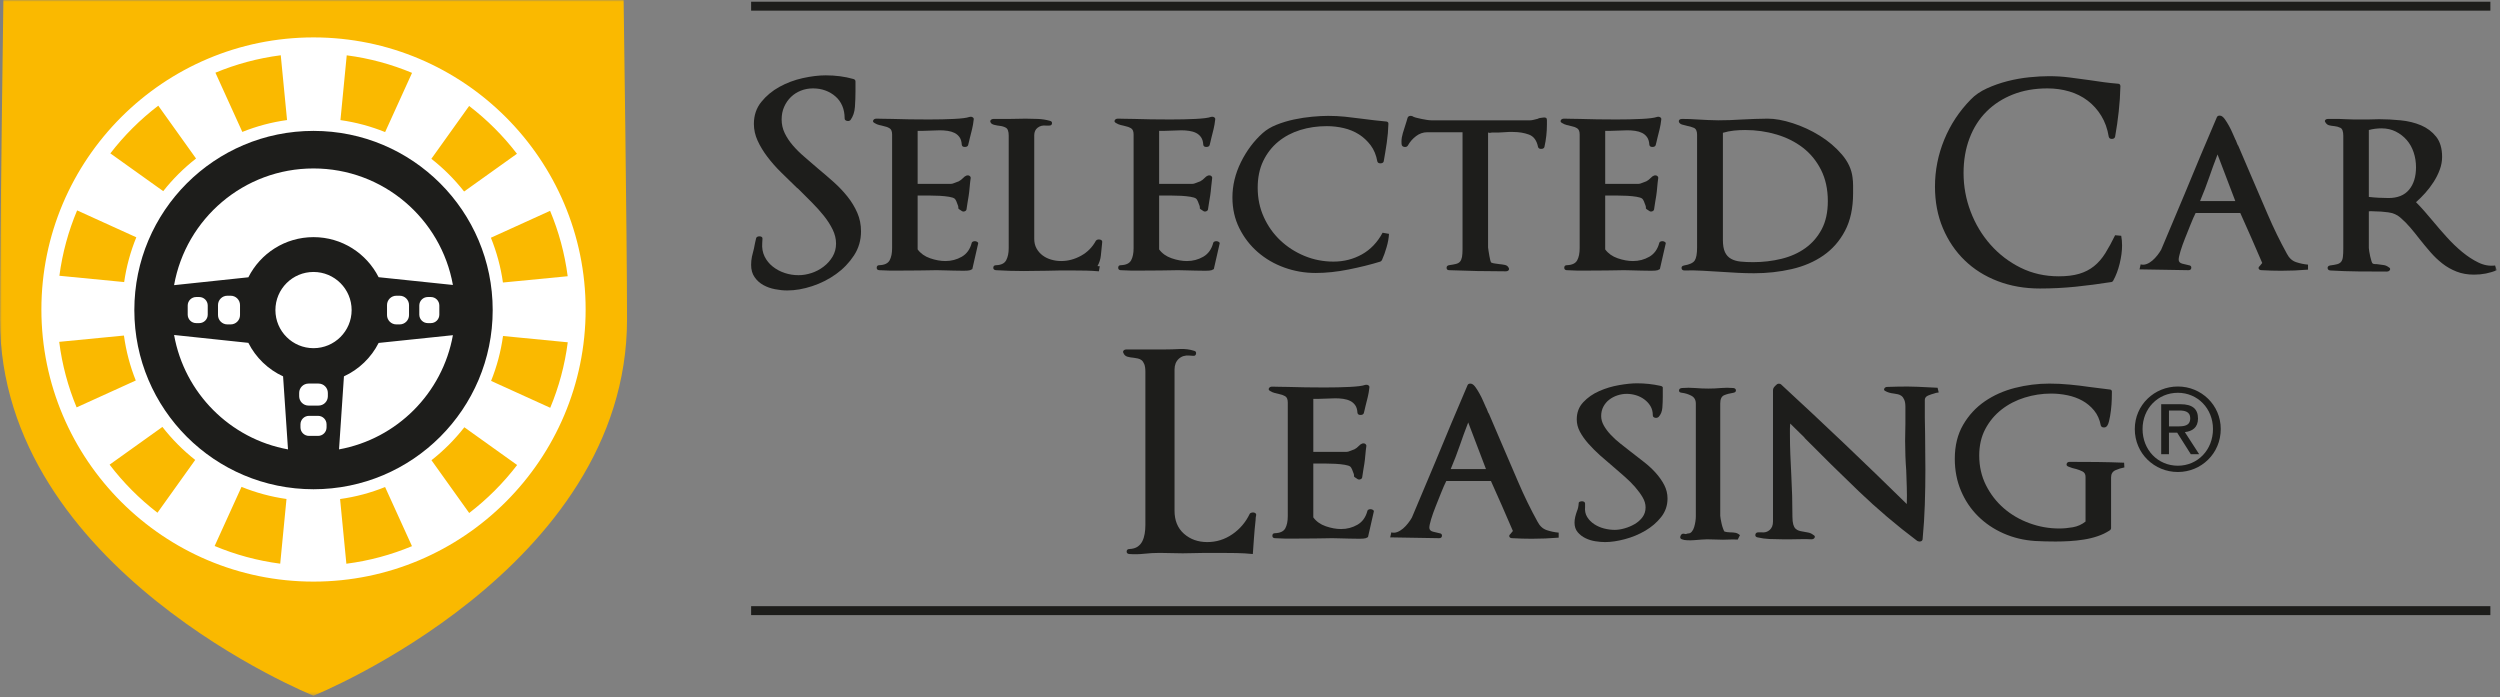 <svg width="728" height="203" viewBox="0 0 728 203" fill="none" xmlns="http://www.w3.org/2000/svg">
<rect x="0" y="0" width="728" height="203" fill="#808080" stroke="none"/>
<g clip-path="url(#clip0_1339_6543)">
<mask id="mask0_1339_6543" style="mask-type:luminance" maskUnits="userSpaceOnUse" x="0" y="0" width="728" height="203">
<path d="M727.062 0H0V202.587H727.062V0Z" fill="white"/>
</mask>
<g mask="url(#mask0_1339_6543)">
<path d="M91.295 174.401C138.52 174.401 176.803 136.118 176.803 88.893C176.803 41.668 138.52 3.385 91.295 3.385C44.07 3.385 5.787 41.668 5.787 88.893C5.787 136.118 44.07 174.401 91.295 174.401Z" fill="white"/>
<path d="M99.031 145.319L100.863 164.159C107.546 163.299 113.956 161.55 119.966 159.042L112.138 141.822C107.995 143.498 103.602 144.686 99.031 145.319ZM70.331 141.773L62.503 158.993C68.512 161.512 74.915 163.27 81.598 164.141L83.427 145.304C78.862 144.656 74.471 143.457 70.331 141.773ZM47.292 124.319L31.917 135.308C35.928 140.564 40.618 145.272 45.856 149.306L56.845 133.933C53.286 131.129 50.078 127.897 47.292 124.319ZM36.094 97.712L17.24 99.544C18.084 106.219 19.817 112.62 22.31 118.629L39.538 110.799C37.882 106.657 36.713 102.272 36.094 97.712ZM39.694 69.104L22.456 61.269C19.933 67.258 18.174 73.645 17.294 80.303L36.157 82.139C36.807 77.593 38.01 73.226 39.694 69.104ZM57.088 46.163L46.089 30.773C40.849 34.771 36.154 39.445 32.135 44.665L47.53 55.662C50.319 52.126 53.532 48.935 57.088 46.163ZM83.59 34.958L81.756 16.093C75.103 16.947 68.72 18.681 62.731 21.17L70.566 38.414C74.688 36.76 79.052 35.586 83.59 34.958ZM112.147 38.462L119.985 21.221C113.997 18.721 107.621 16.975 100.968 16.112L99.136 34.976C103.67 35.616 108.031 36.801 112.147 38.462ZM135.146 55.768L150.538 44.774C146.527 39.547 141.839 34.862 136.61 30.857L125.611 46.246C129.16 49.023 132.364 52.222 135.146 55.768ZM146.455 82.268L165.311 80.439C164.445 73.774 162.694 67.388 160.186 61.393L142.948 69.228C144.619 73.353 145.811 77.72 146.455 82.268ZM143.004 110.919L160.228 118.749C162.732 112.746 164.475 106.348 165.33 99.676L146.478 97.843C145.848 102.402 144.668 106.781 143.004 110.919ZM150.59 135.41L135.218 124.423C132.427 127.995 129.209 131.216 125.642 134.015L136.628 149.385C141.873 145.362 146.571 140.662 150.59 135.41ZM170.537 90.124C170.537 133.816 134.99 169.364 91.296 169.364C47.602 169.364 12.053 133.816 12.053 90.124C12.053 46.436 47.601 10.891 91.296 10.891C134.99 10.891 170.537 46.437 170.537 90.124ZM182.592 92.98C182.592 69.334 181.598 0 181.598 0H0.987C0.987 0 0 69.244 0 92.98C0 165.921 91.277 202.587 91.277 202.587C91.277 202.587 182.592 165.922 182.592 92.98Z" fill="#FAB900"/>
<path d="M131.887 82.979L110.255 80.722C106.752 73.801 99.58 69.054 91.295 69.054C83 69.054 75.82 73.812 72.323 80.748L50.692 83.038C54.121 63.721 70.996 49.052 91.295 49.052C111.575 49.052 128.437 63.692 131.887 82.979ZM58.015 94.092H57.133C55.765 94.092 54.659 92.986 54.659 91.618V88.966C54.659 87.599 55.765 86.492 57.133 86.492H58.015C59.382 86.492 60.492 87.599 60.492 88.966V91.618C60.492 92.986 59.382 94.092 58.015 94.092ZM67.175 94.468H66.202C64.701 94.468 63.482 93.25 63.482 91.748V88.836C63.482 87.333 64.7 86.116 66.202 86.116H67.175C68.676 86.116 69.892 87.333 69.892 88.836V91.748C69.892 93.25 68.676 94.468 67.175 94.468ZM50.694 97.548L72.32 99.836C74.485 104.126 78.058 107.582 82.434 109.593L83.867 130.863C66.988 127.791 53.697 114.447 50.694 97.548ZM87.119 114.416C87.119 112.914 88.337 111.695 89.84 111.695H92.754C94.254 111.695 95.471 112.914 95.471 114.416V115.385C95.471 116.886 94.254 118.105 92.754 118.105H89.84C88.338 118.105 87.119 116.887 87.119 115.385V114.416ZM87.495 123.571C87.495 122.205 88.603 121.095 89.969 121.095H92.621C93.987 121.095 95.095 122.205 95.095 123.571V124.454C95.095 125.821 93.987 126.931 92.621 126.931H89.969C88.602 126.931 87.495 125.821 87.495 124.454V123.571ZM91.295 101.388C85.166 101.388 80.199 96.422 80.199 90.292C80.199 84.161 85.165 79.195 91.295 79.195C97.426 79.195 102.395 84.161 102.395 90.292C102.394 96.422 97.425 101.388 91.295 101.388ZM116.387 94.468H115.418C113.917 94.468 112.698 93.25 112.698 91.748V88.836C112.698 87.333 113.916 86.116 115.418 86.116H116.387C117.89 86.116 119.108 87.333 119.108 88.836V91.748C119.108 93.25 117.889 94.468 116.387 94.468ZM125.457 94.092H124.575C123.207 94.092 122.099 92.986 122.099 91.618V88.966C122.099 87.599 123.208 86.492 124.575 86.492H125.457C126.824 86.492 127.933 87.599 127.933 88.966V91.618C127.933 92.986 126.823 94.092 125.457 94.092ZM98.724 130.863L100.157 109.593C104.525 107.584 108.092 104.139 110.258 99.863L131.885 97.606C128.867 114.478 115.583 127.794 98.724 130.863ZM143.472 90.292C143.472 61.476 120.111 38.115 91.295 38.115C62.479 38.115 39.119 61.476 39.119 90.292C39.119 119.108 62.479 142.468 91.295 142.468C120.111 142.468 143.472 119.109 143.472 90.292Z" fill="#1D1D1B"/>
<path d="M631.604 119.539H634.6C636.131 119.539 637.795 119.836 637.795 121.769C637.795 124.065 635.965 124.166 633.968 124.166H631.604V119.539ZM629.34 132.255H631.603V125.997H633.999L637.959 132.255H640.388L636.229 125.828C638.391 125.597 640.056 124.499 640.056 121.868C640.056 119.074 638.425 117.709 634.963 117.709H629.339L629.34 132.255ZM623.913 124.932C623.913 118.973 628.374 114.379 634.199 114.379C639.959 114.379 644.42 118.973 644.42 124.932C644.42 131.024 639.959 135.616 634.199 135.616C628.374 135.616 623.913 131.024 623.913 124.932ZM621.652 124.932C621.652 132.087 627.374 137.446 634.199 137.446C640.989 137.446 646.681 132.086 646.681 124.932C646.681 117.908 640.989 112.549 634.199 112.549C627.374 112.548 621.652 117.908 621.652 124.932Z" fill="#1D1D1B"/>
<path d="M248.672 74.398C247.295 76.499 245.558 78.304 243.457 79.812C241.356 81.32 239.037 82.496 236.505 83.329C233.974 84.162 231.546 84.581 229.232 84.581C228.1 84.581 226.913 84.461 225.677 84.216C224.436 83.976 223.304 83.574 222.28 83.007C221.256 82.44 220.407 81.673 219.732 80.699C219.057 79.73 218.725 78.549 218.725 77.144C218.725 76.284 218.807 75.475 218.965 74.722C219.128 73.968 219.313 73.214 219.531 72.457C219.64 71.866 219.749 71.314 219.858 70.802C219.961 70.29 220.07 69.819 220.179 69.387C220.233 69.172 220.353 69.022 220.544 68.943C220.729 68.861 220.931 68.821 221.148 68.821C221.42 68.821 221.632 68.875 221.796 68.982C221.959 69.091 222.036 69.254 222.036 69.469L221.96 70.762C221.851 72.215 222.08 73.522 222.646 74.682C223.212 75.842 224.007 76.824 225.03 77.63C226.053 78.441 227.213 79.062 228.503 79.492C229.799 79.922 231.143 80.134 232.548 80.134C233.784 80.134 235.052 79.922 236.348 79.492C237.638 79.062 238.809 78.441 239.859 77.63C240.91 76.824 241.775 75.855 242.45 74.723C243.12 73.591 243.457 72.325 243.457 70.923C243.457 69.576 243.136 68.228 242.488 66.881C241.84 65.536 240.991 64.203 239.94 62.88C238.889 61.56 237.692 60.229 236.347 58.879C234.997 57.534 233.625 56.16 232.221 54.758V54.84C230.659 53.332 229.113 51.821 227.577 50.314C226.036 48.806 224.675 47.268 223.494 45.706C222.307 44.144 221.349 42.568 220.625 40.978C219.896 39.388 219.531 37.758 219.531 36.087C219.531 33.61 220.244 31.479 221.676 29.701C223.102 27.924 224.866 26.457 226.967 25.297C229.068 24.137 231.333 23.288 233.755 22.749C236.183 22.213 238.415 21.941 240.467 21.941C243.32 21.941 245.987 22.292 248.469 22.992C248.899 23.101 249.117 23.343 249.117 23.721V26.631C249.117 28.084 249.063 29.582 248.954 31.117C248.845 32.652 248.415 33.934 247.658 34.955C247.391 35.227 247.037 35.306 246.607 35.197C246.177 35.091 245.959 34.849 245.959 34.47C245.959 33.125 245.73 31.911 245.273 30.834C244.816 29.757 244.157 28.842 243.291 28.085C242.431 27.331 241.446 26.751 240.34 26.348C239.235 25.942 238.037 25.741 236.747 25.741C235.506 25.741 234.335 25.956 233.23 26.389C232.125 26.819 231.156 27.44 230.318 28.248C229.485 29.056 228.826 30.012 228.342 31.117C227.852 32.222 227.613 33.447 227.613 34.794C227.613 36.196 227.907 37.516 228.5 38.754C229.093 39.995 229.888 41.193 230.884 42.352C231.88 43.512 233.013 44.627 234.281 45.705C235.544 46.783 236.829 47.888 238.119 49.02C239.681 50.313 241.217 51.633 242.73 52.98C244.238 54.327 245.583 55.74 246.769 57.223C247.956 58.704 248.908 60.28 249.638 61.951C250.368 63.622 250.727 65.427 250.727 67.365C250.73 69.953 250.044 72.297 248.672 74.398Z" fill="#1D1D1B"/>
<path d="M283.141 78.358L282.499 78.679C282.172 78.788 281.552 78.842 280.637 78.842C279.722 78.842 278.737 78.831 277.686 78.798C276.635 78.776 275.639 78.749 274.697 78.722C273.75 78.695 273.091 78.678 272.715 78.678C271.855 78.678 270.989 78.694 270.129 78.722C269.263 78.749 268.403 78.76 267.543 78.76C265.6 78.76 263.662 78.776 261.724 78.798C259.781 78.831 257.87 78.787 255.981 78.678C255.497 78.624 255.268 78.368 255.295 77.91C255.322 77.452 255.578 77.224 256.063 77.224C257.571 77.17 258.573 76.699 259.057 75.811C259.541 74.921 259.781 73.748 259.781 72.294V39.155C259.781 38.238 259.525 37.631 259.013 37.334C258.501 37.04 257.951 36.839 257.358 36.73C256.928 36.621 256.482 36.515 256.024 36.406C255.566 36.297 255.12 36.109 254.69 35.84C254.26 35.625 254.124 35.356 254.287 35.032C254.445 34.708 254.771 34.548 255.256 34.548C255.741 34.548 256.372 34.562 257.156 34.589C257.934 34.616 258.811 34.63 259.78 34.63C261.342 34.684 263.041 34.723 264.875 34.75C266.704 34.777 268.566 34.791 270.449 34.791C273.144 34.791 275.593 34.739 277.804 34.63C280.015 34.521 281.495 34.333 282.252 34.064C282.628 33.955 282.954 33.982 283.221 34.143C283.493 34.306 283.597 34.521 283.548 34.791C283.439 35.814 283.276 36.759 283.064 37.619C282.846 38.482 282.628 39.345 282.416 40.208C282.307 40.584 282.225 40.935 282.171 41.259C282.117 41.58 282.035 41.904 281.931 42.228C281.822 42.606 281.496 42.794 280.957 42.794C280.418 42.794 280.124 42.579 280.07 42.146C280.016 41.231 279.803 40.505 279.422 39.966C279.046 39.427 278.562 39.008 277.969 38.711C277.376 38.417 276.701 38.213 275.949 38.107C275.192 37.998 274.441 37.944 273.684 37.944C273.254 37.944 272.835 37.958 272.432 37.985C272.029 38.012 271.61 38.026 271.18 38.026C270.804 38.026 270.396 38.04 269.966 38.067C269.536 38.094 269.106 38.108 268.676 38.108H267.217V53.544H276.918C277.19 53.544 277.539 53.451 277.969 53.264C278.399 53.073 278.856 52.899 279.346 52.739H279.264C279.694 52.524 280.081 52.227 280.434 51.849C280.782 51.473 281.12 51.231 281.447 51.122C281.823 51.013 282.133 51.054 282.372 51.242C282.617 51.433 282.71 51.661 282.655 51.931C282.546 52.631 282.454 53.466 282.372 54.435C282.29 55.404 282.198 56.242 282.089 56.942C281.98 57.587 281.877 58.235 281.768 58.88C281.659 59.528 281.55 60.23 281.447 60.984C281.393 61.253 281.202 61.441 280.881 61.547C280.554 61.656 280.26 61.601 279.988 61.386C279.346 61.01 279.03 60.755 279.063 60.618C279.085 60.485 279.074 60.28 279.019 60.011C278.856 59.527 278.682 59.069 278.496 58.636C278.305 58.206 278.131 57.936 277.968 57.828C277.696 57.613 277.162 57.439 276.351 57.303C275.545 57.17 274.642 57.074 273.645 57.02C272.643 56.968 271.663 56.941 270.694 56.941C269.725 56.941 268.914 56.941 268.266 56.941H267.215V72.622C268.081 73.806 269.289 74.669 270.851 75.208C272.413 75.747 273.9 76.016 275.299 76.016C277.025 76.016 278.614 75.6 280.068 74.764C281.521 73.928 282.496 72.567 282.98 70.681C283.029 70.52 283.165 70.398 283.383 70.316C283.595 70.237 283.813 70.21 284.031 70.237C284.243 70.264 284.445 70.346 284.635 70.479C284.825 70.612 284.891 70.762 284.836 70.923L283.141 78.358Z" fill="#1D1D1B"/>
<path d="M320.932 70.802C320.905 70.935 320.894 71.085 320.894 71.246C320.785 72.324 320.676 73.388 320.567 74.439C320.458 75.49 320.137 76.499 319.598 77.466C319.761 77.52 319.865 77.537 319.919 77.51C319.973 77.483 320.082 77.499 320.246 77.548L320.001 79.007C318.76 78.898 317.508 78.833 316.245 78.8C314.977 78.778 313.725 78.762 312.483 78.762C311.193 78.762 309.897 78.762 308.607 78.762C307.366 78.762 306.097 78.789 304.807 78.844C303.729 78.844 302.624 78.855 301.492 78.882C300.36 78.909 299.255 78.926 298.177 78.926C295.373 78.926 292.652 78.844 290.017 78.681C289.478 78.627 289.217 78.371 289.249 77.913C289.271 77.456 289.554 77.227 290.093 77.227C291.552 77.173 292.521 76.691 293.005 75.774C293.489 74.857 293.734 73.7 293.734 72.298V39.48C293.734 38.242 293.451 37.474 292.885 37.177C292.319 36.88 291.736 36.706 291.143 36.652C290.659 36.6 290.136 36.505 289.57 36.369C289.004 36.236 288.639 36.004 288.481 35.683C288.318 35.414 288.329 35.171 288.519 34.954C288.704 34.742 288.987 34.633 289.368 34.633H293.892C294.703 34.633 295.498 34.619 296.276 34.592C297.06 34.565 297.855 34.551 298.66 34.551C299.847 34.551 301.044 34.578 302.258 34.633C303.472 34.687 304.642 34.875 305.775 35.196C306.205 35.305 306.396 35.561 306.341 35.966C306.287 36.369 306.02 36.57 305.53 36.57H304.561C303.646 36.464 302.852 36.665 302.177 37.177C301.502 37.689 301.17 38.429 301.17 39.401V69.547C301.17 70.628 301.399 71.569 301.856 72.378C302.313 73.186 302.907 73.859 303.636 74.398C304.36 74.937 305.193 75.343 306.14 75.609C307.082 75.881 308.04 76.015 309.009 76.015C311.001 76.015 312.928 75.503 314.79 74.48C316.646 73.457 318.089 72 319.112 70.114C319.379 69.79 319.76 69.67 320.244 69.752C320.728 69.831 320.968 70.062 320.968 70.438C320.97 70.546 320.959 70.666 320.932 70.802Z" fill="#1D1D1B"/>
<path d="M353.464 78.358L352.822 78.679C352.495 78.788 351.875 78.842 350.96 78.842C350.045 78.842 349.06 78.831 348.009 78.798C346.958 78.776 345.962 78.749 345.02 78.722C344.073 78.695 343.414 78.678 343.038 78.678C342.178 78.678 341.312 78.694 340.452 78.722C339.586 78.749 338.726 78.76 337.866 78.76C335.923 78.76 333.985 78.776 332.047 78.798C330.104 78.831 328.193 78.787 326.304 78.678C325.82 78.624 325.591 78.368 325.618 77.91C325.645 77.452 325.901 77.224 326.386 77.224C327.894 77.17 328.896 76.699 329.38 75.811C329.864 74.921 330.104 73.748 330.104 72.294V39.155C330.104 38.238 329.848 37.631 329.336 37.334C328.824 37.04 328.274 36.839 327.681 36.73C327.251 36.621 326.805 36.515 326.347 36.406C325.889 36.297 325.443 36.109 325.013 35.84C324.583 35.625 324.447 35.356 324.61 35.032C324.768 34.708 325.094 34.548 325.579 34.548C326.063 34.548 326.695 34.562 327.479 34.589C328.257 34.616 329.134 34.63 330.103 34.63C331.665 34.684 333.364 34.723 335.198 34.75C337.027 34.777 338.889 34.791 340.772 34.791C343.467 34.791 345.916 34.739 348.127 34.63C350.337 34.521 351.818 34.333 352.575 34.064C352.951 33.955 353.277 33.982 353.544 34.143C353.816 34.306 353.92 34.521 353.871 34.791C353.762 35.814 353.599 36.759 353.387 37.619C353.169 38.482 352.952 39.345 352.739 40.208C352.63 40.584 352.549 40.935 352.494 41.259C352.44 41.58 352.358 41.904 352.254 42.228C352.145 42.606 351.819 42.794 351.28 42.794C350.741 42.794 350.447 42.579 350.393 42.146C350.339 41.231 350.126 40.505 349.745 39.966C349.369 39.427 348.885 39.008 348.292 38.711C347.699 38.417 347.024 38.213 346.272 38.107C345.515 37.998 344.764 37.944 344.007 37.944C343.577 37.944 343.158 37.958 342.755 37.985C342.352 38.012 341.933 38.026 341.503 38.026C341.127 38.026 340.719 38.04 340.289 38.067C339.859 38.094 339.429 38.108 338.999 38.108H337.54V53.544H347.241C347.513 53.544 347.862 53.451 348.292 53.264C348.722 53.073 349.179 52.899 349.669 52.739H349.587C350.017 52.524 350.404 52.227 350.757 51.849C351.105 51.473 351.443 51.231 351.77 51.122C352.146 51.013 352.456 51.054 352.695 51.242C352.94 51.433 353.032 51.661 352.978 51.931C352.869 52.631 352.777 53.466 352.695 54.435C352.613 55.404 352.521 56.242 352.412 56.942C352.303 57.587 352.2 58.235 352.091 58.88C351.982 59.528 351.873 60.23 351.77 60.984C351.716 61.253 351.525 61.441 351.204 61.547C350.877 61.656 350.583 61.601 350.311 61.386C349.669 61.01 349.353 60.755 349.386 60.618C349.408 60.485 349.397 60.28 349.342 60.011C349.179 59.527 349.004 59.069 348.819 58.636C348.628 58.206 348.454 57.936 348.291 57.828C348.019 57.613 347.485 57.439 346.674 57.303C345.868 57.17 344.965 57.074 343.968 57.02C342.966 56.968 341.986 56.941 341.017 56.941C340.048 56.941 339.237 56.941 338.589 56.941H337.538V72.622C338.404 73.806 339.612 74.669 341.174 75.208C342.736 75.747 344.223 76.016 345.622 76.016C347.348 76.016 348.937 75.6 350.391 74.764C351.844 73.928 352.819 72.567 353.303 70.681C353.352 70.52 353.488 70.398 353.706 70.316C353.918 70.237 354.136 70.21 354.354 70.237C354.566 70.264 354.768 70.346 354.958 70.479C355.148 70.612 355.214 70.762 355.159 70.923L353.464 78.358Z" fill="#1D1D1B"/>
<path d="M403.781 71.973C403.378 73.375 402.937 74.613 402.447 75.691C402.338 75.909 402.18 76.069 401.963 76.175C399.165 77.038 396.078 77.803 392.709 78.478C389.339 79.153 386.149 79.491 383.133 79.491C379.954 79.491 376.905 78.963 373.998 77.912C371.086 76.864 368.516 75.367 366.279 73.429C364.042 71.488 362.251 69.172 360.906 66.477C359.556 63.782 358.881 60.791 358.881 57.506C358.881 54.003 359.703 50.582 361.347 47.239C362.991 43.899 365.109 41.071 367.694 38.752C368.772 37.783 370.116 36.975 371.733 36.327C373.35 35.682 375.048 35.17 376.828 34.792C378.603 34.416 380.366 34.144 382.119 33.984C383.872 33.823 385.418 33.742 386.768 33.742C388.439 33.742 390.067 33.824 391.656 33.984C393.246 34.145 394.824 34.335 396.387 34.55C397.623 34.711 398.809 34.86 399.942 34.994C401.074 35.13 402.234 35.25 403.421 35.359C404.009 35.359 404.308 35.574 404.308 36.004C404.254 37.893 404.09 39.752 403.824 41.581C403.552 43.416 403.258 45.22 402.937 46.998C402.828 47.376 402.502 47.564 401.963 47.564C401.479 47.564 401.185 47.376 401.076 46.998C400.755 45.166 400.107 43.604 399.138 42.311C398.164 41.018 397.02 39.954 395.703 39.118C394.38 38.282 392.91 37.675 391.293 37.3C389.676 36.922 388.032 36.734 386.366 36.734C383.617 36.734 381.031 37.11 378.603 37.864C376.181 38.621 374.052 39.753 372.218 41.261C370.389 42.769 368.93 44.642 367.852 46.879C366.774 49.114 366.241 51.716 366.241 54.677C366.241 57.75 366.829 60.592 368.016 63.205C369.203 65.821 370.803 68.083 372.828 69.996C374.848 71.909 377.188 73.417 379.856 74.523C382.523 75.628 385.343 76.178 388.305 76.178C391.321 76.178 394.086 75.478 396.59 74.077C399.094 72.678 401.103 70.577 402.611 67.773L404.473 68.097C404.418 69.278 404.189 70.574 403.781 71.973Z" fill="#1D1D1B"/>
<path d="M449.738 42.794C449.629 43.172 449.303 43.36 448.764 43.36C448.28 43.36 447.985 43.172 447.877 42.794C447.501 40.908 446.625 39.71 445.248 39.196C443.876 38.687 442.325 38.428 440.605 38.428C440.17 38.428 439.739 38.428 439.309 38.428C438.879 38.428 438.422 38.458 437.937 38.51C437.453 38.564 436.935 38.592 436.402 38.592C435.863 38.592 435.319 38.592 434.785 38.592C434.35 38.592 434.094 38.619 434.017 38.671C433.935 38.725 433.707 38.701 433.326 38.592V72.055C433.326 72.216 433.37 72.526 433.451 72.983C433.533 73.443 433.609 73.927 433.691 74.439C433.773 74.951 433.865 75.408 433.974 75.814C434.083 76.217 434.192 76.448 434.301 76.5H434.377C434.595 76.609 434.932 76.691 435.39 76.742C435.847 76.796 436.239 76.851 436.56 76.905C437.153 76.959 437.703 77.038 438.22 77.145C438.732 77.254 439.091 77.521 439.309 77.956C439.472 78.223 439.472 78.468 439.309 78.68C439.146 78.898 438.852 79.007 438.422 79.007C435.673 79.007 432.935 78.98 430.218 78.925C427.496 78.871 424.758 78.789 422.014 78.68C421.53 78.68 421.268 78.468 421.246 78.032C421.219 77.602 421.447 77.335 421.932 77.226C422.738 77.117 423.413 76.997 423.952 76.864C424.491 76.731 424.894 76.499 425.166 76.175C425.433 75.854 425.623 75.407 425.732 74.841C425.835 74.278 425.89 73.507 425.89 72.538V38.509H415.629C414.442 38.509 413.348 38.887 412.352 39.641C411.356 40.395 410.561 41.312 409.968 42.387C409.756 42.711 409.429 42.847 408.999 42.793C408.569 42.739 408.297 42.551 408.193 42.227C408.139 42.066 408.111 41.715 408.111 41.176C408.111 40.476 408.242 39.668 408.514 38.751C408.781 37.836 409.053 36.974 409.325 36.165C409.428 35.896 409.526 35.599 409.603 35.275C409.685 34.951 409.783 34.63 409.886 34.306C409.995 34.037 410.185 33.862 410.452 33.781C410.724 33.699 410.991 33.713 411.263 33.822C411.475 33.983 411.84 34.132 412.352 34.266C412.864 34.402 413.392 34.522 413.931 34.631C414.47 34.74 414.993 34.832 415.504 34.914C416.016 34.993 416.435 35.034 416.762 35.034H445.614C445.886 35.034 446.235 34.982 446.665 34.873C447.095 34.764 447.531 34.658 447.961 34.549H447.879C448.042 34.44 448.255 34.375 448.527 34.348C448.794 34.321 449.093 34.28 449.414 34.226C450.116 34.12 450.465 34.362 450.465 34.953V36.249C450.462 38.458 450.223 40.638 449.738 42.794Z" fill="#1D1D1B"/>
<path d="M483.358 78.358L482.716 78.679C482.389 78.788 481.769 78.842 480.854 78.842C479.939 78.842 478.954 78.831 477.903 78.798C476.852 78.776 475.856 78.749 474.914 78.722C473.967 78.695 473.308 78.678 472.932 78.678C472.072 78.678 471.206 78.694 470.346 78.722C469.48 78.749 468.62 78.76 467.76 78.76C465.817 78.76 463.879 78.776 461.941 78.798C459.998 78.831 458.087 78.787 456.198 78.678C455.714 78.624 455.485 78.368 455.512 77.91C455.539 77.452 455.795 77.224 456.28 77.224C457.788 77.17 458.79 76.699 459.274 75.811C459.758 74.921 459.998 73.748 459.998 72.294V39.155C459.998 38.238 459.742 37.631 459.23 37.334C458.718 37.04 458.168 36.839 457.575 36.73C457.145 36.621 456.699 36.515 456.241 36.406C455.783 36.297 455.337 36.109 454.907 35.84C454.477 35.625 454.341 35.356 454.504 35.032C454.662 34.708 454.988 34.548 455.473 34.548C455.958 34.548 456.589 34.562 457.373 34.589C458.152 34.616 459.028 34.63 459.997 34.63C461.559 34.684 463.258 34.723 465.092 34.75C466.921 34.777 468.783 34.791 470.666 34.791C473.361 34.791 475.81 34.739 478.021 34.63C480.232 34.521 481.712 34.333 482.469 34.064C482.845 33.955 483.171 33.982 483.438 34.143C483.71 34.306 483.814 34.521 483.765 34.791C483.656 35.814 483.493 36.759 483.281 37.619C483.063 38.482 482.846 39.345 482.633 40.208C482.524 40.584 482.442 40.935 482.388 41.259C482.334 41.58 482.252 41.904 482.148 42.228C482.039 42.606 481.712 42.794 481.174 42.794C480.635 42.794 480.341 42.579 480.287 42.146C480.233 41.231 480.02 40.505 479.639 39.966C479.263 39.427 478.779 39.008 478.186 38.711C477.593 38.417 476.918 38.213 476.166 38.107C475.409 37.998 474.658 37.944 473.901 37.944C473.471 37.944 473.052 37.958 472.649 37.985C472.246 38.012 471.827 38.026 471.397 38.026C471.021 38.026 470.613 38.04 470.183 38.067C469.753 38.094 469.323 38.108 468.893 38.108H467.434V53.544H477.135C477.407 53.544 477.756 53.451 478.186 53.264C478.616 53.073 479.073 52.899 479.563 52.739H479.481C479.911 52.524 480.298 52.227 480.651 51.849C480.999 51.473 481.337 51.231 481.664 51.122C482.04 51.013 482.35 51.054 482.589 51.242C482.834 51.433 482.927 51.661 482.872 51.931C482.763 52.631 482.671 53.466 482.589 54.435C482.507 55.404 482.415 56.242 482.306 56.942C482.197 57.587 482.094 58.235 481.985 58.88C481.876 59.528 481.767 60.23 481.664 60.984C481.61 61.253 481.419 61.441 481.098 61.547C480.771 61.656 480.477 61.601 480.205 61.386C479.563 61.01 479.247 60.755 479.28 60.618C479.302 60.485 479.291 60.28 479.236 60.011C479.073 59.527 478.899 59.069 478.713 58.636C478.523 58.206 478.348 57.936 478.185 57.828C477.913 57.613 477.379 57.439 476.568 57.303C475.762 57.17 474.859 57.074 473.862 57.02C472.86 56.968 471.88 56.941 470.911 56.941C469.942 56.941 469.131 56.941 468.483 56.941H467.432V72.622C468.298 73.806 469.506 74.669 471.068 75.208C472.63 75.747 474.117 76.016 475.516 76.016C477.242 76.016 478.831 75.6 480.285 74.764C481.738 73.928 482.713 72.567 483.197 70.681C483.246 70.52 483.382 70.398 483.6 70.316C483.812 70.237 484.03 70.21 484.248 70.237C484.46 70.264 484.662 70.346 484.852 70.479C485.042 70.612 485.108 70.762 485.053 70.923L483.358 78.358Z" fill="#1D1D1B"/>
<path d="M537.273 67.204C535.711 70.168 533.609 72.566 530.969 74.398C528.329 76.23 525.259 77.547 521.754 78.358C518.254 79.164 514.59 79.572 510.763 79.572C509.201 79.572 507.622 79.528 506.032 79.447C504.442 79.365 502.869 79.273 501.307 79.164C499.581 79.061 497.774 78.952 495.89 78.843C494.001 78.734 492.224 78.707 490.553 78.761C490.015 78.761 489.717 78.549 489.668 78.113C489.614 77.683 489.853 77.416 490.392 77.307C492.009 77.038 493.049 76.553 493.506 75.854C493.963 75.154 494.191 73.886 494.191 72.054V39.237C494.191 38.159 493.869 37.487 493.221 37.217C492.573 36.948 491.927 36.76 491.285 36.651C490.801 36.545 490.327 36.422 489.87 36.286C489.413 36.153 489.102 35.924 488.939 35.6C488.83 35.331 488.857 35.102 489.021 34.914C489.184 34.723 489.451 34.631 489.827 34.631C490.584 34.631 491.323 34.645 492.053 34.669C492.777 34.699 493.518 34.74 494.275 34.791C495.244 34.845 496.267 34.9 497.345 34.952C498.423 35.006 499.418 35.034 500.338 35.034C502.652 35.034 504.999 34.952 507.367 34.792C508.499 34.74 509.724 34.686 511.047 34.631C512.364 34.577 513.594 34.549 514.726 34.549C516.876 34.549 519.331 34.993 522.081 35.883C524.83 36.773 527.442 37.984 529.919 39.519C532.396 41.054 534.542 42.875 536.344 44.976C538.151 47.077 539.186 49.315 539.458 51.683C539.567 52.44 539.62 53.221 539.62 54.029C539.62 54.783 539.62 55.537 539.62 56.291C539.618 60.603 538.835 64.242 537.273 67.204ZM530.284 49.463C528.961 46.85 527.197 44.694 524.987 42.996C522.777 41.3 520.217 40.021 517.31 39.158C514.398 38.295 511.355 37.862 508.176 37.862C507.098 37.862 506.019 37.916 504.941 38.025C503.863 38.134 502.786 38.349 501.708 38.67V69.871C501.708 71.382 501.909 72.566 502.312 73.429C502.72 74.292 503.308 74.937 504.092 75.367C504.87 75.8 505.801 76.069 506.879 76.175C507.957 76.284 509.171 76.338 510.515 76.338C513.373 76.338 516.122 76.014 518.762 75.366C521.402 74.721 523.72 73.684 525.713 72.255C527.705 70.829 529.295 68.997 530.482 66.76C531.669 64.523 532.263 61.787 532.263 58.556C532.266 55.108 531.602 52.076 530.284 49.463Z" fill="#1D1D1B"/>
<path d="M617.254 76.742C616.797 78.626 616.165 80.297 615.354 81.75C615.196 82.022 614.951 82.158 614.63 82.158C611.233 82.697 607.825 83.138 604.407 83.492C600.983 83.84 597.521 84.015 594.02 84.015C589.6 84.015 585.517 83.302 581.772 81.876C578.027 80.45 574.809 78.425 572.115 75.814C569.42 73.201 567.303 70.074 565.768 66.437C564.233 62.801 563.465 58.772 563.465 54.352C563.465 49.613 564.369 45.046 566.171 40.653C567.978 36.263 570.553 32.368 573.89 28.973C575.131 27.68 576.694 26.602 578.583 25.739C580.467 24.879 582.459 24.177 584.56 23.638C586.661 23.099 588.779 22.723 590.907 22.506C593.036 22.291 594.963 22.182 596.688 22.182C598.68 22.182 600.646 22.304 602.584 22.547C604.527 22.789 606.438 23.045 608.327 23.315C609.726 23.533 611.125 23.734 612.53 23.922C613.929 24.11 615.301 24.26 616.651 24.366C617.19 24.366 617.462 24.608 617.462 25.093C617.408 27.573 617.244 30.039 616.972 32.491C616.705 34.943 616.357 37.38 615.921 39.805C615.812 40.238 615.491 40.453 614.952 40.453C614.468 40.453 614.173 40.238 614.065 39.805C613.689 37.489 612.96 35.455 611.882 33.703C610.804 31.953 609.481 30.483 607.919 29.299C606.357 28.112 604.582 27.225 602.584 26.632C600.592 26.039 598.463 25.742 596.199 25.742C592.481 25.742 589.128 26.335 586.139 27.519C583.15 28.706 580.586 30.363 578.458 32.492C576.329 34.621 574.685 37.206 573.531 40.249C572.372 43.295 571.789 46.675 571.789 50.393C571.789 54.274 572.48 58.02 573.852 61.629C575.224 65.241 577.151 68.447 579.633 71.248C582.11 74.052 585.033 76.286 588.403 77.957C591.767 79.628 595.474 80.461 599.514 80.461C601.833 80.461 603.815 80.216 605.459 79.732C607.098 79.248 608.54 78.507 609.781 77.511C611.022 76.515 612.111 75.263 613.053 73.752C613.995 72.244 614.953 70.494 615.922 68.499L617.702 68.662C617.865 69.577 617.947 70.521 617.947 71.49C617.945 73.106 617.711 74.856 617.254 76.742Z" fill="#1D1D1B"/>
<path d="M668.217 78.761C666.927 78.815 665.604 78.843 664.259 78.843C663.29 78.843 662.343 78.832 661.428 78.799C660.513 78.777 659.572 78.734 658.597 78.679C658.167 78.679 657.884 78.548 657.753 78.276C657.617 78.009 657.709 77.737 658.036 77.465L658.76 76.58C657.682 74.049 656.631 71.623 655.608 69.304C654.585 66.988 653.507 64.562 652.374 62.031H639.363C638.928 62.891 638.443 63.996 637.904 65.344C637.365 66.691 636.826 68.039 636.287 69.386C635.748 70.733 635.307 71.985 634.953 73.145C634.605 74.305 634.43 75.124 634.43 75.608C634.43 76.204 634.778 76.593 635.481 76.781C636.178 76.972 636.798 77.116 637.337 77.225C637.876 77.279 638.132 77.535 638.11 77.993C638.077 78.45 637.794 78.679 637.261 78.679L623.031 78.439L623.358 76.983C623.897 77.144 624.463 77.116 625.056 76.904C625.644 76.689 626.21 76.351 626.749 75.891C627.288 75.434 627.789 74.908 628.246 74.315C628.703 73.724 629.068 73.185 629.34 72.698C630.412 70.112 631.534 67.458 632.693 64.736C633.847 62.017 634.968 59.363 636.046 56.774C637.608 52.95 639.182 49.15 640.777 45.377C642.361 41.607 643.967 37.835 645.584 34.062C645.796 33.684 646.205 33.578 646.798 33.738C647.174 33.899 647.549 34.25 647.93 34.789C648.306 35.328 648.681 35.935 649.057 36.607C649.438 37.282 649.786 37.995 650.108 38.749C650.435 39.506 650.729 40.178 651.001 40.771V40.689C651.159 41.067 651.295 41.402 651.404 41.699C651.513 41.996 651.616 42.224 651.725 42.385V42.306L655.285 50.63C656.951 54.511 658.638 58.431 660.337 62.391C662.035 66.351 663.903 70.192 665.955 73.91C666.597 75.151 667.49 75.957 668.622 76.335C669.754 76.711 670.908 76.956 672.095 77.062V78.518C670.809 78.625 669.513 78.707 668.217 78.761ZM645.751 44.977C644.831 47.348 644.009 49.596 643.285 51.725C642.556 53.856 641.679 56.132 640.656 58.557H650.923L645.751 44.977Z" fill="#1D1D1B"/>
<path d="M720.441 79.975C718.552 79.975 716.854 79.676 715.346 79.082C713.838 78.494 712.461 77.71 711.225 76.741C709.984 75.772 708.824 74.667 707.746 73.428C706.668 72.19 705.618 70.921 704.594 69.628C703.679 68.444 702.765 67.312 701.85 66.234C700.93 65.156 699.961 64.187 698.938 63.324C698.023 62.516 696.848 62.017 695.421 61.827C693.995 61.639 692.688 61.544 691.502 61.544C691.072 61.544 690.789 61.533 690.653 61.506C690.517 61.479 690.234 61.492 689.804 61.544V72.214C689.804 72.432 689.848 72.767 689.924 73.224C690.006 73.684 690.098 74.168 690.207 74.68C690.316 75.192 690.436 75.649 690.572 76.055C690.708 76.458 690.828 76.689 690.937 76.741C691.1 76.85 691.34 76.904 691.666 76.904C692.042 76.904 692.363 76.931 692.635 76.983C693.119 77.037 693.615 77.105 694.132 77.187C694.644 77.263 695.112 77.465 695.542 77.791C695.977 78.009 696.108 78.275 695.95 78.597C695.787 78.924 695.466 79.081 694.976 79.081C692.232 79.081 689.494 79.07 686.772 79.043C684.05 79.016 681.317 78.923 678.568 78.76C678.084 78.706 677.828 78.477 677.8 78.074C677.773 77.671 678.001 77.415 678.486 77.306C679.352 77.197 680.037 77.077 680.549 76.941C681.061 76.808 681.453 76.579 681.719 76.255C681.991 75.931 682.165 75.46 682.247 74.84C682.329 74.222 682.367 73.4 682.367 72.377V39.559C682.367 38.266 682.084 37.485 681.518 37.215C680.952 36.946 680.375 36.785 679.781 36.731C679.188 36.677 678.676 36.598 678.246 36.489C677.816 36.38 677.462 36.111 677.195 35.681C676.977 35.412 676.95 35.169 677.113 34.952C677.276 34.74 677.57 34.631 678 34.631H679.214C679.807 34.631 680.428 34.631 681.076 34.631C681.718 34.631 682.366 34.658 683.014 34.71C683.874 34.764 684.685 34.792 685.436 34.792C686.193 34.792 686.998 34.792 687.864 34.792H689.562C690.096 34.792 690.624 34.778 691.135 34.751C691.647 34.724 692.202 34.71 692.795 34.71C694.787 34.71 696.872 34.819 699.055 35.034C701.238 35.249 703.219 35.736 705 36.49C706.775 37.244 708.245 38.349 709.404 39.803C710.564 41.259 711.141 43.227 711.141 45.704C711.141 46.945 710.912 48.184 710.455 49.422C709.998 50.663 709.404 51.847 708.675 52.979C707.951 54.109 707.14 55.176 706.253 56.172C705.36 57.168 704.462 58.069 703.542 58.878C704.353 59.686 705.148 60.536 705.926 61.426C706.71 62.313 707.505 63.244 708.31 64.213C709.606 65.778 710.977 67.365 712.436 68.982C713.889 70.599 715.397 72.055 716.96 73.348C718.523 74.641 720.112 75.681 721.729 76.459C723.346 77.243 724.963 77.521 726.579 77.308L727.063 78.68C725.019 79.545 722.809 79.975 720.441 79.975ZM702.857 44.37C702.4 42.995 701.725 41.798 700.837 40.774C699.95 39.751 698.883 38.929 697.642 38.308C696.406 37.687 695.029 37.377 693.521 37.377C692.231 37.377 690.99 37.54 689.803 37.861V57.342C690.718 57.451 691.676 57.533 692.672 57.584C693.668 57.638 694.626 57.666 695.541 57.666C698.181 57.666 700.179 56.858 701.524 55.241C702.869 53.624 703.544 51.441 703.544 48.695C703.543 47.187 703.314 45.745 702.857 44.37Z" fill="#1D1D1B"/>
<path d="M365.665 150.739C365.638 150.957 365.627 151.202 365.627 151.468C365.409 153.46 365.251 155.257 365.143 156.841C365.034 158.436 364.925 159.928 364.822 161.332C363.205 161.169 361.599 161.076 360.01 161.049C358.421 161.022 356.842 161.005 355.279 161.005C353.88 161.005 352.454 161.005 351 161.005C349.541 161.005 348.088 161.032 346.634 161.087C345.121 161.141 343.64 161.141 342.186 161.087C340.732 161.033 339.246 161.005 337.738 161.005C336.176 161.005 334.668 161.087 333.214 161.25C331.761 161.408 330.302 161.441 328.848 161.332C328.309 161.278 328.053 161.022 328.08 160.559C328.107 160.107 328.39 159.873 328.929 159.873C329.898 159.824 330.682 159.59 331.275 159.187C331.863 158.784 332.326 158.256 332.647 157.614C332.968 156.966 333.197 156.237 333.333 155.431C333.469 154.62 333.534 153.76 333.534 152.845V108.222C333.534 107.307 333.425 106.583 333.213 106.044C332.995 105.505 332.729 105.113 332.402 104.868C332.081 104.628 331.716 104.465 331.313 104.384C330.91 104.302 330.518 104.237 330.143 104.183C329.441 104.129 328.82 104.02 328.281 103.862C327.742 103.699 327.366 103.35 327.149 102.811C326.991 102.539 327.002 102.299 327.193 102.082C327.378 101.87 327.661 101.761 328.042 101.761H339.115C340.568 101.761 342.038 101.717 343.519 101.636C345 101.554 346.415 101.734 347.765 102.164C348.195 102.273 348.369 102.556 348.288 103.013C348.207 103.47 347.923 103.672 347.439 103.617L346.307 103.535C345.071 103.432 344.048 103.753 343.237 104.504C342.431 105.261 342.023 106.311 342.023 107.656V148.718C342.023 151.576 342.943 153.813 344.772 155.43C346.607 157.047 348.866 157.852 351.56 157.852C354.2 157.852 356.628 157.101 358.838 155.587C361.048 154.079 362.741 152.087 363.928 149.61C364.037 149.447 364.211 149.338 364.456 149.283C364.696 149.229 364.913 149.218 365.098 149.245C365.289 149.272 365.463 149.354 365.626 149.485C365.789 149.621 365.838 149.795 365.789 150.013C365.735 150.281 365.692 150.526 365.665 150.739Z" fill="#1D1D1B"/>
<path d="M398.36 156.4L397.718 156.721C397.391 156.83 396.771 156.884 395.856 156.884C394.941 156.884 393.956 156.873 392.905 156.84C391.854 156.818 390.858 156.791 389.916 156.764C388.969 156.737 388.31 156.72 387.934 156.72C387.074 156.72 386.208 156.736 385.348 156.764C384.482 156.791 383.622 156.802 382.762 156.802C380.819 156.802 378.881 156.818 376.943 156.84C375 156.873 373.089 156.829 371.2 156.72C370.716 156.666 370.487 156.41 370.514 155.952C370.541 155.494 370.797 155.266 371.282 155.266C372.79 155.212 373.792 154.738 374.276 153.851C374.76 152.964 375 151.788 375 150.334V117.198C375 116.278 374.744 115.674 374.232 115.374C373.72 115.08 373.17 114.879 372.577 114.77C372.147 114.661 371.701 114.558 371.243 114.449C370.786 114.34 370.339 114.15 369.909 113.883C369.479 113.665 369.343 113.399 369.506 113.072C369.664 112.751 369.99 112.588 370.475 112.588C370.96 112.588 371.591 112.604 372.375 112.632C373.153 112.659 374.03 112.67 374.999 112.67C376.561 112.724 378.26 112.763 380.094 112.79C381.923 112.817 383.785 112.834 385.668 112.834C388.363 112.834 390.812 112.78 393.023 112.671C395.233 112.562 396.714 112.377 397.471 112.105C397.847 111.996 398.173 112.023 398.44 112.187C398.712 112.35 398.816 112.563 398.767 112.835C398.658 113.858 398.495 114.8 398.283 115.66C398.065 116.526 397.848 117.386 397.635 118.251C397.526 118.627 397.445 118.975 397.39 119.302C397.336 119.623 397.254 119.944 397.15 120.271C397.041 120.647 396.715 120.837 396.176 120.837C395.637 120.837 395.343 120.619 395.289 120.189C395.235 119.274 395.022 118.545 394.641 118.006C394.265 117.467 393.781 117.048 393.188 116.754C392.595 116.46 391.92 116.253 391.168 116.15C390.411 116.041 389.66 115.987 388.903 115.987C388.473 115.987 388.054 115.998 387.651 116.025C387.248 116.052 386.829 116.069 386.399 116.069C386.023 116.069 385.615 116.08 385.185 116.107C384.755 116.134 384.325 116.151 383.895 116.151H382.436V131.584H392.137C392.409 131.584 392.758 131.491 393.188 131.306C393.618 131.115 394.075 130.941 394.565 130.778H394.483C394.913 130.566 395.3 130.266 395.653 129.891C396.001 129.515 396.339 129.27 396.666 129.162C397.042 129.053 397.352 129.097 397.591 129.282C397.836 129.473 397.929 129.701 397.874 129.973C397.765 130.67 397.673 131.508 397.591 132.477C397.509 133.446 397.417 134.284 397.308 134.981C397.199 135.629 397.096 136.277 396.987 136.919C396.878 137.567 396.769 138.269 396.666 139.026C396.612 139.293 396.421 139.483 396.1 139.587C395.773 139.696 395.479 139.641 395.207 139.429C394.565 139.053 394.249 138.798 394.282 138.661C394.304 138.525 394.293 138.323 394.238 138.051C394.075 137.567 393.9 137.109 393.715 136.679C393.524 136.249 393.35 135.977 393.187 135.868C392.915 135.656 392.381 135.481 391.57 135.345C390.764 135.209 389.861 135.116 388.864 135.062C387.862 135.008 386.882 134.98 385.913 134.98C384.944 134.98 384.133 134.98 383.485 134.98H382.434V150.664C383.3 151.845 384.508 152.711 386.07 153.25C387.632 153.789 389.119 154.056 390.518 154.056C392.244 154.056 393.833 153.642 395.287 152.804C396.74 151.971 397.715 150.61 398.199 148.721C398.248 148.563 398.384 148.438 398.602 148.356C398.814 148.28 399.032 148.253 399.25 148.28C399.462 148.307 399.664 148.389 399.854 148.52C400.045 148.656 400.11 148.803 400.055 148.966L398.36 156.4Z" fill="#1D1D1B"/>
<path d="M450.01 156.803C448.72 156.857 447.397 156.885 446.052 156.885C445.083 156.885 444.136 156.874 443.221 156.841C442.306 156.819 441.365 156.776 440.39 156.721C439.96 156.721 439.677 156.59 439.546 156.318C439.41 156.051 439.502 155.779 439.829 155.507L440.553 154.62C439.475 152.089 438.424 149.666 437.401 147.347C436.378 145.028 435.3 142.605 434.167 140.074H421.156C420.721 140.934 420.236 142.039 419.697 143.384C419.158 144.734 418.619 146.079 418.08 147.429C417.541 148.774 417.1 150.026 416.746 151.185C416.398 152.345 416.223 153.167 416.223 153.651C416.223 154.244 416.571 154.636 417.274 154.821C417.971 155.012 418.591 155.158 419.13 155.267C419.669 155.321 419.925 155.577 419.903 156.035C419.87 156.492 419.587 156.721 419.054 156.721L404.824 156.481L405.151 155.022C405.69 155.185 406.256 155.158 406.849 154.946C407.437 154.728 408.003 154.391 408.542 153.933C409.081 153.476 409.582 152.948 410.039 152.354C410.496 151.766 410.861 151.227 411.133 150.737C412.205 148.151 413.327 145.5 414.486 142.778C415.64 140.056 416.762 137.405 417.839 134.814C419.401 130.992 420.975 127.193 422.57 123.42C424.154 119.647 425.76 115.875 427.377 112.102C427.589 111.726 427.998 111.618 428.591 111.781C428.967 111.939 429.342 112.293 429.723 112.832C430.099 113.371 430.474 113.975 430.85 114.65C431.231 115.325 431.579 116.038 431.901 116.789C432.228 117.546 432.522 118.221 432.794 118.814V118.732C432.952 119.108 433.088 119.445 433.197 119.739C433.306 120.038 433.409 120.267 433.518 120.425V120.349L437.078 128.673C438.744 132.554 440.431 136.474 442.13 140.432C443.828 144.395 445.696 148.233 447.748 151.951C448.39 153.192 449.283 153.998 450.415 154.379C451.547 154.755 452.701 155 453.888 155.103V156.562C452.602 156.667 451.306 156.749 450.01 156.803ZM427.544 123.019C426.624 125.387 425.802 127.635 425.078 129.764C424.349 131.898 423.472 134.173 422.449 136.596H432.716L427.544 123.019Z" fill="#1D1D1B"/>
<path d="M483.717 150.581C482.481 152.143 480.941 153.461 479.112 154.539C477.277 155.617 475.301 156.439 473.173 157.005C471.044 157.571 469.117 157.854 467.392 157.854C466.532 157.854 465.585 157.772 464.561 157.614C463.538 157.451 462.585 157.157 461.692 156.721C460.805 156.291 460.048 155.714 459.433 154.984C458.812 154.255 458.502 153.329 458.502 152.197C458.502 151.658 458.567 151.103 458.703 150.537C458.839 149.971 459.013 149.394 459.226 148.8C459.498 148.207 459.662 147.455 459.716 146.535C459.716 146.323 459.819 146.176 460.037 146.094C460.249 146.012 460.467 145.969 460.685 145.969C460.897 145.969 461.099 146.023 461.289 146.132C461.479 146.241 461.572 146.404 461.572 146.616V147.585C461.463 148.717 461.665 149.703 462.176 150.536C462.688 151.374 463.379 152.071 464.239 152.637C465.099 153.203 466.057 153.622 467.108 153.895C468.159 154.162 469.198 154.298 470.222 154.298C471.082 154.298 472.04 154.151 473.091 153.852C474.142 153.558 475.122 153.139 476.042 152.6C476.957 152.061 477.713 151.386 478.307 150.58C478.895 149.769 479.194 148.827 479.194 147.749C479.194 146.78 478.911 145.811 478.345 144.842C477.779 143.868 477.049 142.871 476.162 141.848C475.275 140.825 474.273 139.828 473.173 138.859C472.068 137.89 470.946 136.916 469.82 135.947C468.524 134.869 467.245 133.764 465.977 132.637C464.714 131.505 463.565 130.356 462.542 129.197C461.519 128.043 460.697 126.883 460.076 125.724C459.455 124.564 459.151 123.367 459.151 122.126C459.151 120.134 459.782 118.462 461.051 117.118C462.314 115.768 463.865 114.69 465.695 113.884C467.53 113.073 469.457 112.496 471.476 112.147C473.496 111.793 475.232 111.619 476.691 111.619C479.005 111.619 481.269 111.864 483.479 112.348C484.072 112.457 484.312 112.724 484.203 113.154V115.419C484.203 116.497 484.165 117.586 484.083 118.691C484.001 119.796 483.642 120.7 482.994 121.402C482.667 121.669 482.308 121.75 481.9 121.642C481.497 121.533 481.296 121.294 481.296 120.918C481.296 119.895 481.067 119.002 480.61 118.251C480.153 117.494 479.559 116.846 478.83 116.308C478.101 115.769 477.295 115.366 476.408 115.094C475.515 114.827 474.612 114.691 473.697 114.691C472.782 114.691 471.879 114.843 470.991 115.137C470.098 115.431 469.303 115.85 468.607 116.389C467.905 116.928 467.339 117.603 466.909 118.409C466.479 119.22 466.261 120.135 466.261 121.158C466.261 122.078 466.517 122.993 467.029 123.907C467.541 124.821 468.216 125.725 469.049 126.613C469.887 127.506 470.818 128.355 471.842 129.161C472.865 129.972 473.862 130.751 474.831 131.507C476.072 132.476 477.335 133.461 478.631 134.458C479.927 135.454 481.081 136.516 482.104 137.648C483.127 138.78 483.966 139.967 484.614 141.203C485.256 142.444 485.583 143.767 485.583 145.166C485.579 147.211 484.958 149.018 483.717 150.581Z" fill="#1D1D1B"/>
<path d="M506.032 157.124C505.063 157.075 504.105 157.075 503.163 157.124C502.216 157.178 501.236 157.178 500.212 157.124L497.136 157.048C496.706 157.048 496.167 157.075 495.519 157.124C494.877 157.178 494.191 157.233 493.461 157.287C492.732 157.341 492.029 157.358 491.36 157.331C490.685 157.304 490.157 157.206 489.781 157.048C489.297 156.885 489.16 156.547 489.378 156.035C489.59 155.523 489.944 155.322 490.429 155.431C490.696 155.54 490.924 155.551 491.115 155.469C491.305 155.387 491.453 155.349 491.561 155.349C491.991 155.349 492.356 155.175 492.65 154.821C492.949 154.473 493.178 154.026 493.341 153.487C493.499 152.948 493.624 152.409 493.7 151.87C493.782 151.336 493.825 150.847 493.825 150.417V117.52C493.825 116.442 493.379 115.675 492.491 115.217C491.598 114.76 490.673 114.477 489.698 114.368C489.159 114.314 488.903 114.085 488.93 113.682C488.957 113.274 489.24 113.045 489.779 112.991C491.075 112.888 492.365 112.888 493.66 112.991C494.956 113.1 496.219 113.154 497.46 113.154C498.696 113.154 499.91 113.1 501.096 112.991C502.283 112.888 503.491 112.888 504.732 112.991C505.216 113.045 505.472 113.263 505.5 113.639C505.527 114.02 505.299 114.26 504.814 114.368C503.736 114.531 502.822 114.771 502.065 115.092C501.308 115.419 500.933 116.224 500.933 117.52V150.177C500.933 150.389 500.977 150.716 501.058 151.146C501.134 151.576 501.232 152.033 501.341 152.518C501.444 153.002 501.581 153.46 501.744 153.895C501.902 154.325 502.038 154.619 502.147 154.782C502.31 154.836 502.55 154.891 502.876 154.945C503.197 154.999 503.491 155.021 503.763 155.021C504.356 155.021 504.879 155.065 505.342 155.146C505.799 155.228 506.24 155.456 506.676 155.832L506.032 157.124Z" fill="#1D1D1B"/>
<path d="M564.552 114.288C564.062 114.342 563.659 114.424 563.338 114.533H563.42C562.772 114.691 562.124 114.909 561.477 115.175C560.835 115.447 560.508 115.877 560.508 116.471C560.508 118.197 560.508 119.895 560.508 121.561C560.508 123.178 560.535 124.822 560.59 126.493C560.59 128.055 560.601 129.765 560.628 131.626C560.655 133.482 560.672 135.17 560.672 136.678C560.672 140.129 560.617 143.537 560.509 146.901C560.4 150.271 560.188 153.651 559.861 157.048C559.807 157.369 559.621 157.571 559.295 157.652C558.974 157.734 558.653 157.69 558.326 157.532C552.294 153.003 546.595 148.169 541.233 143.019C535.871 137.875 530.601 132.687 525.43 127.461H525.512L521.309 123.34C521.255 123.824 521.227 124.309 521.227 124.793C521.227 125.277 521.227 125.795 521.227 126.328C521.227 128.38 521.265 130.4 521.347 132.392C521.429 134.384 521.521 136.404 521.63 138.456C521.739 140.448 521.82 142.441 521.875 144.433C521.929 146.431 521.957 148.45 521.957 150.497C521.957 151.412 522.039 152.152 522.197 152.718C522.36 153.284 522.589 153.703 522.883 153.97C523.182 154.242 523.504 154.433 523.857 154.536C524.205 154.645 524.57 154.727 524.946 154.781C525.43 154.89 525.942 154.982 526.481 155.064C527.02 155.146 527.532 155.374 528.016 155.75C528.446 155.968 528.582 156.234 528.424 156.561C528.261 156.882 527.934 157.045 527.45 157.045C526.535 156.991 525.594 156.974 524.625 157.001C523.651 157.028 522.709 157.045 521.794 157.045H518.963C517.722 157.045 516.497 157.018 515.289 156.963C514.075 156.909 512.905 156.745 511.772 156.479C511.288 156.37 511.086 156.103 511.162 155.668C511.244 155.238 511.527 155.02 512.011 155.02H512.985C513.9 155.129 514.678 154.9 515.326 154.334C515.974 153.768 516.295 152.946 516.295 151.868V113.718C516.295 113.288 516.431 112.923 516.703 112.629C516.97 112.33 517.237 112.074 517.509 111.861C517.672 111.752 517.874 111.709 518.113 111.736C518.358 111.763 518.532 111.834 518.641 111.937C524.836 117.653 530.982 123.407 537.068 129.194C543.16 134.992 549.219 140.849 555.256 146.777C555.31 145.106 555.31 143.478 555.256 141.889C555.202 140.299 555.147 138.666 555.093 136.995C554.984 135.65 554.908 134.224 554.853 132.711C554.799 131.203 554.771 129.777 554.771 128.427C554.771 127.567 554.782 126.734 554.809 125.923C554.836 125.117 554.853 124.279 554.853 123.419V118.487C554.853 117.627 554.744 116.941 554.526 116.424C554.314 115.918 554.042 115.537 553.72 115.297C553.399 115.052 553.045 114.889 552.669 114.813C552.293 114.731 551.912 114.661 551.537 114.606C550.514 114.503 549.681 114.258 549.033 113.882C548.652 113.719 548.549 113.479 548.706 113.153C548.869 112.832 549.163 112.669 549.599 112.669L552.506 112.587C554.498 112.533 556.469 112.549 558.407 112.631C560.345 112.707 562.288 112.805 564.226 112.914L564.552 114.288Z" fill="#1D1D1B"/>
<path d="M616.035 136.918C615.175 137.299 614.745 138.001 614.745 139.025V153.816C614.745 153.925 614.701 154.045 614.62 154.181C614.544 154.312 614.446 154.41 614.337 154.459C613.259 155.161 612.078 155.727 610.782 156.157C609.492 156.593 608.158 156.914 606.781 157.126C605.409 157.344 604.021 157.491 602.617 157.572C601.218 157.654 599.873 157.692 598.578 157.692C597.555 157.692 596.558 157.681 595.589 157.654C594.615 157.627 593.618 157.589 592.595 157.534C589.307 157.316 586.237 156.576 583.384 155.307C580.526 154.044 578.049 152.356 575.948 150.255C573.847 148.154 572.197 145.688 571.016 142.862C569.829 140.031 569.236 136.95 569.236 133.608C569.236 129.781 570.047 126.482 571.664 123.706C573.281 120.93 575.382 118.654 577.968 116.874C580.554 115.094 583.488 113.793 586.776 112.955C590.064 112.122 593.407 111.703 596.798 111.703C598.687 111.703 600.641 111.796 602.661 111.986C604.681 112.177 606.58 112.405 608.361 112.672C609.33 112.781 610.299 112.901 611.268 113.037C612.237 113.173 613.211 113.293 614.18 113.402C614.719 113.402 614.986 113.614 614.986 114.044C614.986 114.425 614.975 115.138 614.948 116.189C614.921 117.24 614.839 118.345 614.703 119.504C614.567 120.664 614.382 121.725 614.137 122.694C613.897 123.663 613.56 124.229 613.13 124.392C612.858 124.501 612.591 124.512 612.319 124.43C612.052 124.354 611.862 124.18 611.753 123.907C611.432 122.181 610.784 120.728 609.815 119.541C608.846 118.36 607.697 117.402 606.38 116.672C605.057 115.943 603.604 115.42 602.014 115.093C600.424 114.772 598.846 114.609 597.283 114.609C594.643 114.609 592.073 115.001 589.564 115.785C587.06 116.563 584.822 117.723 582.857 119.258C580.892 120.793 579.313 122.682 578.126 124.92C576.945 127.152 576.351 129.727 576.351 132.639C576.351 135.818 577.01 138.714 578.333 141.327C579.65 143.94 581.387 146.177 583.543 148.034C585.699 149.896 588.181 151.338 590.979 152.356C593.783 153.385 596.668 153.897 599.629 153.897C600.925 153.897 602.258 153.772 603.63 153.532C605.002 153.287 606.227 152.737 607.31 151.872V138.861C607.31 138.104 607.011 137.582 606.417 137.282C605.824 136.988 605.23 136.759 604.642 136.596C603.831 136.433 603.052 136.193 602.296 135.867C601.866 135.709 601.703 135.437 601.812 135.061C601.921 134.685 602.215 134.495 602.699 134.495C605.394 134.495 608.05 134.511 610.663 134.533C613.276 134.566 615.9 134.631 618.54 134.74L618.622 136.112C617.76 136.275 616.895 136.542 616.035 136.918Z" fill="#1D1D1B"/>
<path d="M725.197 0.494H218.725V3.1H725.197V0.494Z" fill="#1D1D1B"/>
<path d="M725.197 176.516H218.725V179.119H725.197V176.516Z" fill="#1D1D1B"/>
</g>
</g>
<defs>
<clipPath id="clip0_1339_6543">
<rect width="728" height="203" fill="white"/>
</clipPath>
</defs>
</svg>
